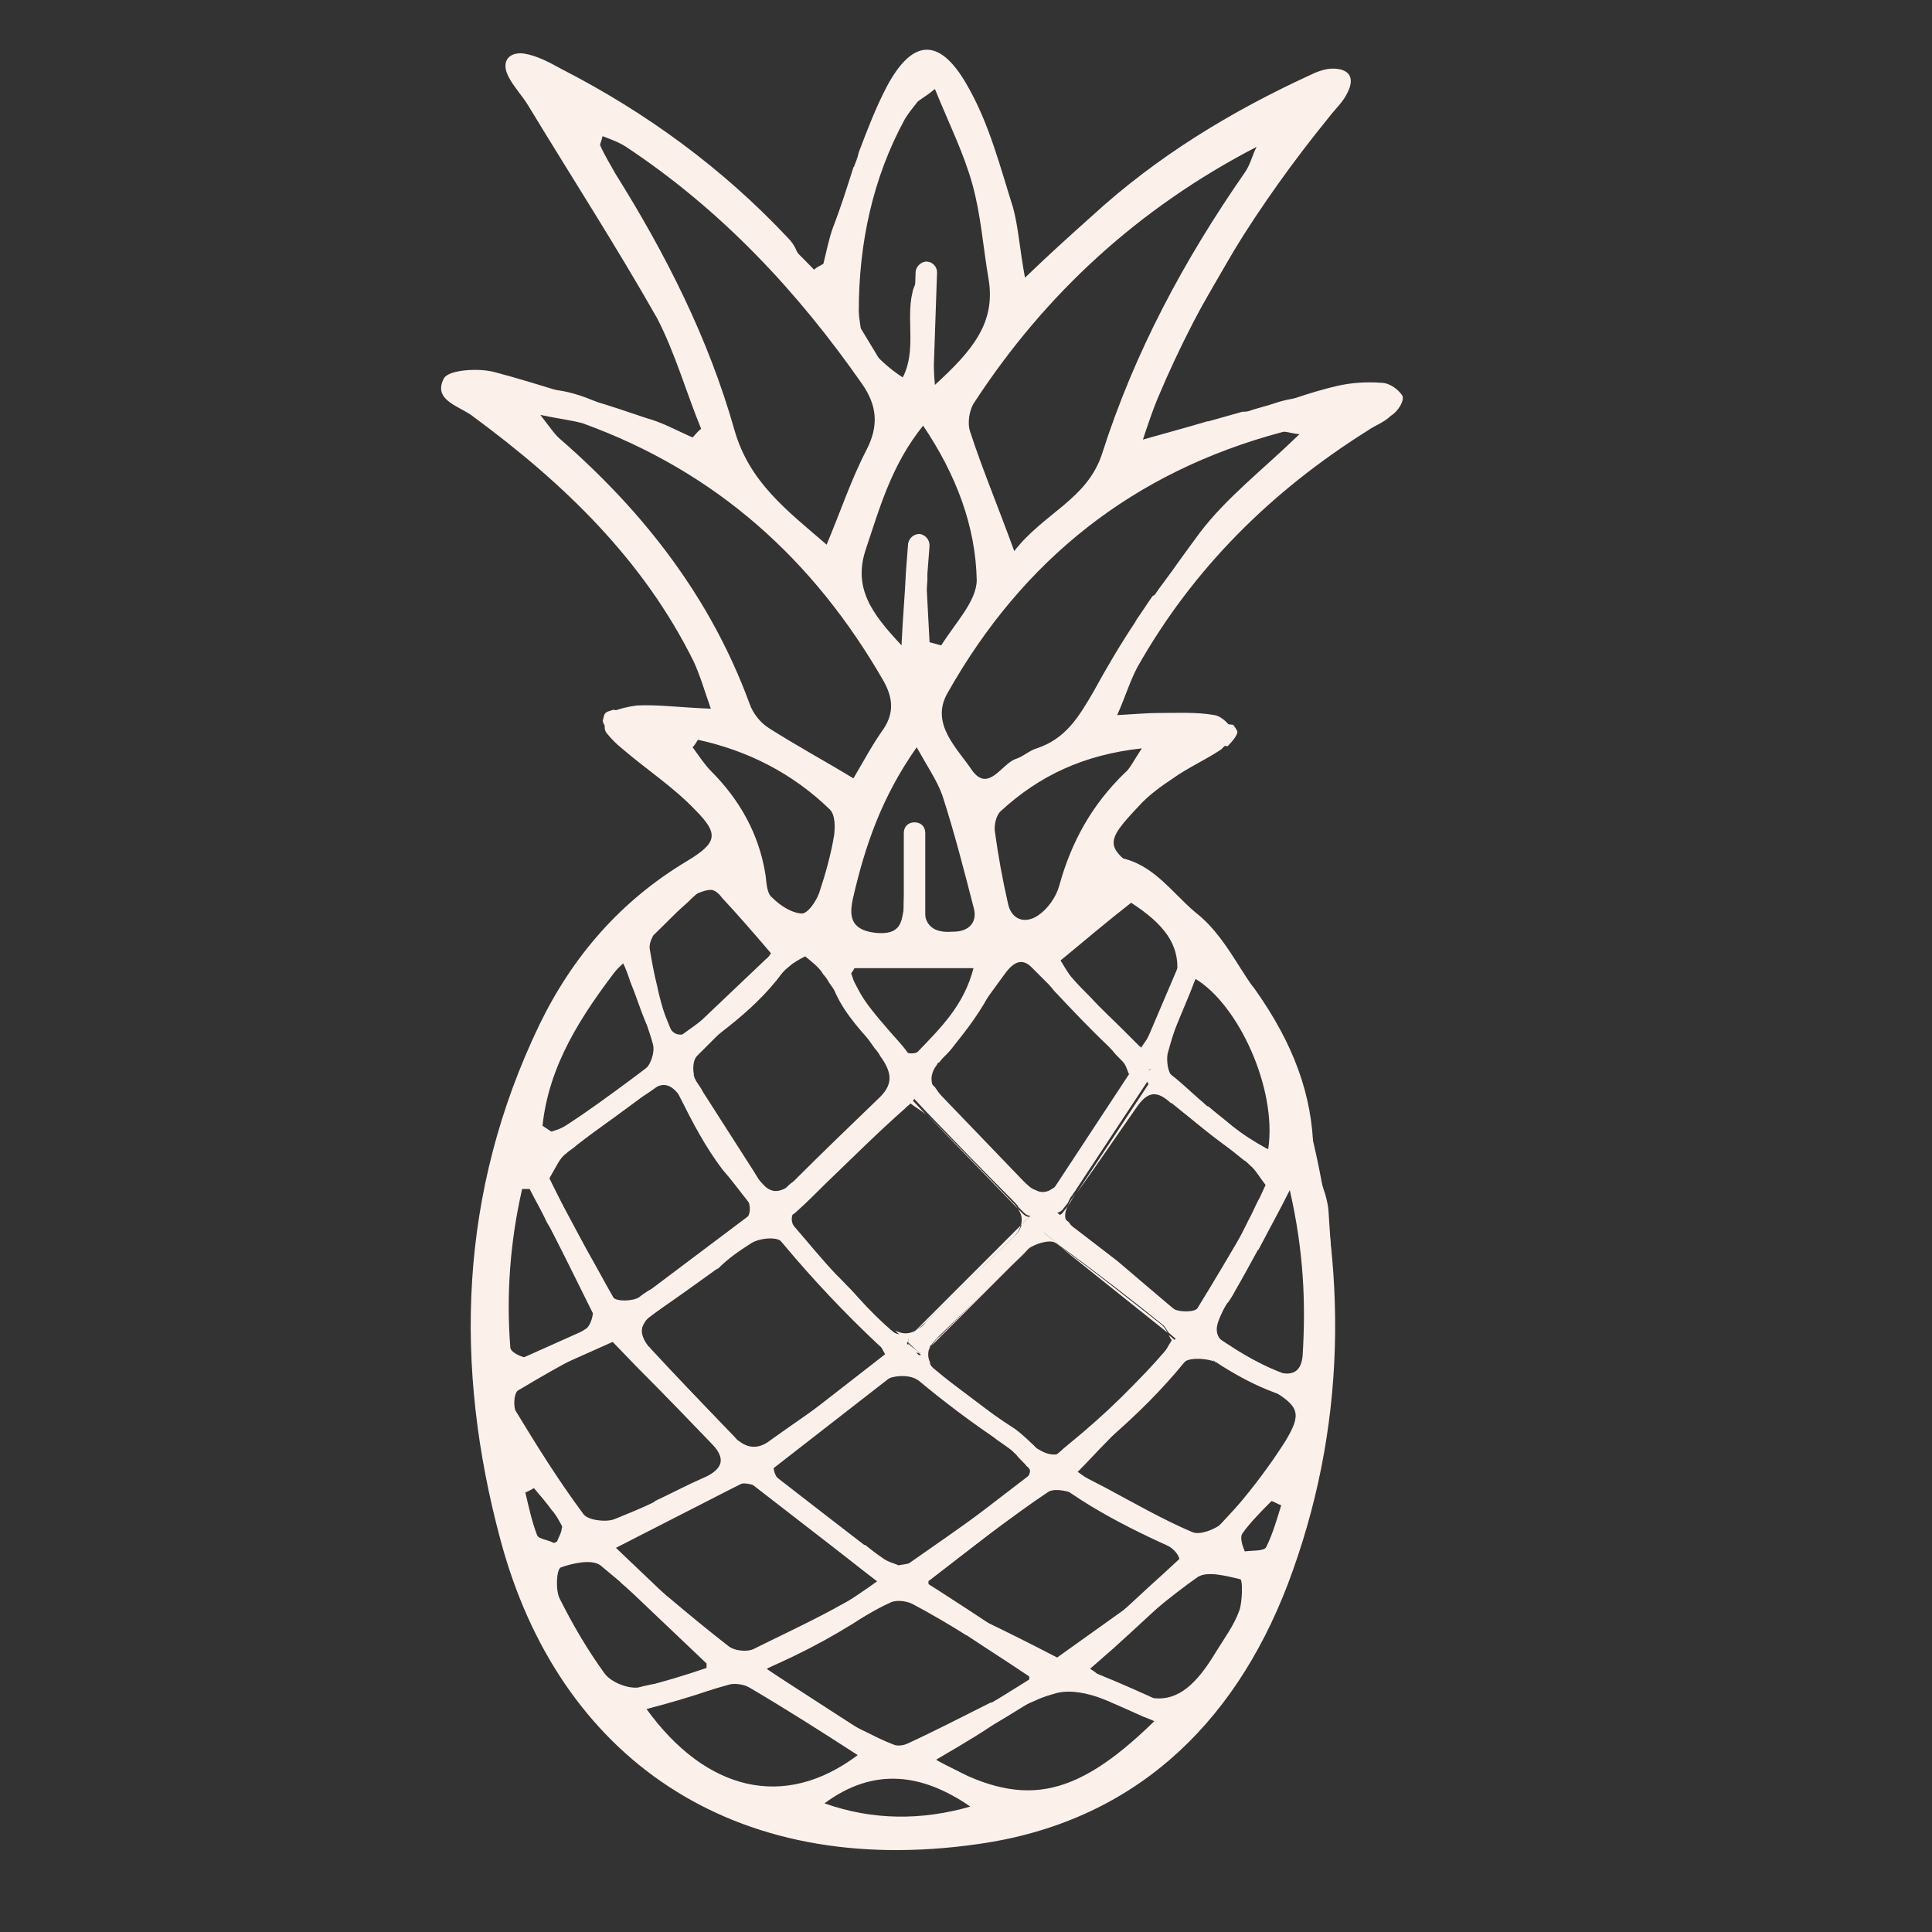 <svg xmlns="http://www.w3.org/2000/svg" xmlns:xlink="http://www.w3.org/1999/xlink" id="Calque_1" x="0px" y="0px" viewBox="0 0 180.2 180.2" style="enable-background:new 0 0 180.2 180.2;" xml:space="preserve"><rect x="0" y="0" width="180.2" height="180.2" fill="#333333" stroke="none"/><style type="text/css">	.st0{fill:#FCF0EB;}</style><g>	<path class="st0" d="M112,126c-0.1-0.1-0.1-0.1-0.2-0.2c0,0-0.1-0.1-0.1-0.1c0,0,0-0.1-0.1-0.1c0,0,0,0,0,0  c-0.4,0.5-0.7,0.9-1.1,1.4c0.6-0.4,2-0.3,2.8,0c0,0,0.1,0,0.1,0.1C113,126.7,112.5,126.4,112,126z M100.2,137  c0.1,0,0.1,0.1,0.2,0.1c0,0,0.1,0.1,0.1,0.1c0.9-0.9,1.7-1.8,2.6-2.7C102.2,135.4,101.2,136.2,100.2,137z M59.6,121  c-0.6,0.4-2.3,0.4-2.5,0c-0.8-1.4-1.6-2.9-2.4-4.3l3,6l3.6-2.7C60.7,120.2,60.1,120.6,59.6,121z M60,123.3l-1,0.8l1.4,1.4  C59.6,124.7,59.6,124,60,123.3z M83.5,124.1c0.4,0.4,0.8,0.8,1.2,1.1c0-0.3,0.1-0.5,0.3-0.7l0.4-0.4  C84.7,124.5,84.1,124.4,83.5,124.1z M96,113.5c-0.2,0-0.4-0.1-0.6-0.3l-0.5-0.5c0.4,0.5,0.5,1.1,0.3,1.6L96,113.5z M97.3,115l-3,3  c0.5-0.5,1.1-1,1.6-1.6c0.6-0.5,2-0.9,2.5-0.6c0.2,0.1,0.4,0.3,0.6,0.4L97.3,115z M99.6,112.5l-0.4,0.5c-0.1,0.2-0.4,0.4-0.6,0.4  l1.1,0.9C99.3,113.8,99.2,113.2,99.6,112.5z M59.6,121c-0.6,0.4-2.3,0.4-2.5,0c-0.8-1.4-1.6-2.9-2.4-4.3l3,6l3.6-2.7  C60.7,120.2,60.1,120.6,59.6,121z M60,123.3l-1,0.8l1.4,1.4C59.6,124.7,59.6,124,60,123.3z M112,126c-0.1-0.1-0.1-0.1-0.2-0.2  c0,0-0.1-0.1-0.1-0.1c0,0,0-0.1-0.1-0.1c0,0,0,0,0,0c-0.4,0.5-0.7,0.9-1.1,1.4c0.6-0.4,2-0.3,2.8,0c0,0,0.1,0,0.1,0.1  C113,126.7,112.5,126.4,112,126z M100.2,137c0.1,0,0.1,0.1,0.2,0.1c0,0,0.1,0.1,0.1,0.1c0.9-0.9,1.7-1.8,2.6-2.7  C102.2,135.4,101.2,136.2,100.2,137z M99.6,112.5l-0.4,0.5c-0.1,0.2-0.4,0.4-0.6,0.4l1.1,0.9C99.3,113.8,99.2,113.2,99.6,112.5z   M97.3,115l-3,3c0.5-0.5,1.1-1,1.6-1.6c0.6-0.5,2-0.9,2.5-0.6c0.2,0.1,0.4,0.3,0.6,0.4L97.3,115z M96,113.5c-0.2,0-0.4-0.1-0.6-0.3  l-0.5-0.5c0.4,0.5,0.5,1.1,0.3,1.6L96,113.5z M86.8,125.4l-0.5,0.5c-0.2,0.2-0.4,0.3-0.6,0.3c0.4,0.3,0.7,0.7,1.1,1  C86.5,126.6,86.5,126.1,86.8,125.4z M83.5,124.1c0.4,0.4,0.8,0.8,1.2,1.1c0-0.3,0.1-0.5,0.3-0.7l0.4-0.4  C84.7,124.5,84.1,124.4,83.5,124.1z M96,113.5c-0.2,0-0.4-0.1-0.6-0.3l-0.5-0.5c0.4,0.5,0.5,1.1,0.3,1.6L96,113.5z M97.3,115l-3,3  c0.5-0.5,1.1-1,1.6-1.6c0.6-0.5,2-0.9,2.5-0.6c0.2,0.1,0.4,0.3,0.6,0.4L97.3,115z M99.6,112.5l-0.4,0.5c-0.1,0.2-0.4,0.4-0.6,0.4  l1.1,0.9C99.3,113.8,99.2,113.2,99.6,112.5z M59.6,121c-0.6,0.4-2.3,0.4-2.5,0c-0.8-1.4-1.6-2.9-2.4-4.3l3,6l3.6-2.7  C60.7,120.2,60.1,120.6,59.6,121z M60,123.3l-1,0.8l1.4,1.4C59.6,124.7,59.6,124,60,123.3z M112,126c-0.1-0.1-0.1-0.1-0.2-0.2  c0,0-0.1-0.1-0.1-0.1c0,0,0-0.1-0.1-0.1c0,0,0,0,0,0c-0.4,0.5-0.7,0.9-1.1,1.4c0.6-0.4,2-0.3,2.8,0c0,0,0.1,0,0.1,0.1  C113,126.7,112.5,126.4,112,126z M100.4,137.1c0,0,0.1,0.1,0.1,0.1c0.9-0.9,1.7-1.8,2.6-2.7c-0.9,0.8-1.9,1.6-2.9,2.4  C100.3,137,100.4,137.1,100.4,137.1z M99.6,112.5l-0.4,0.5c-0.1,0.2-0.4,0.4-0.6,0.4l1.1,0.9C99.3,113.8,99.2,113.2,99.6,112.5z   M94.3,118.1c0.5-0.5,1.1-1,1.6-1.6c0.6-0.5,2-0.9,2.5-0.6c0.2,0.1,0.4,0.3,0.6,0.4l-1.6-1.3L94.3,118.1z M95.2,114.3l0.8-0.8  c-0.2,0-0.4-0.1-0.6-0.3l-0.5-0.5C95.3,113.2,95.4,113.8,95.2,114.3z M86.8,125.4l-0.5,0.5c-0.2,0.2-0.4,0.3-0.6,0.3  c0.4,0.3,0.7,0.7,1.1,1C86.5,126.6,86.5,126.1,86.8,125.4z M83.5,124.1c0.4,0.4,0.8,0.8,1.2,1.1c0-0.3,0.1-0.5,0.3-0.7l0.4-0.4  C84.7,124.5,84.1,124.4,83.5,124.1z M130.8,36.9c-0.4-0.6-1.2-1.2-2-1.2c-1.4-0.1-2.8,0-4.1,0.3c-1.3,0.3-2.6,0.7-3.8,1.1  c0,0,0,0,0,0c0,0,0,0,0,0c-1.3,0.4-2.7,0.7-4,1.1c-0.3,0.1-0.5,0.2-0.8,0.2c-0.1,0-0.1,0-0.2,0c-1.1,0.3-2.1,0.6-3.2,0.9  c0,0-0.1,0-0.1,0c-2,0.6-3.9,1.1-6,1.7c0.5-1.5,0.9-2.7,1.4-3.9c4-9.5,9.4-18.1,15.9-26.1c0.6-0.8,1.4-1.5,1.8-2.4  c0.7-1.4,0.1-2.2-1.4-2.2c-0.7,0-1.5,0.3-2.1,0.6c-7.4,3.4-14.3,7.6-20.3,13.1c-1.9,1.7-3.8,3.4-6.3,5.8c-0.5-2.7-0.6-4.6-1.1-6.5  c-1.2-3.8-2.2-7.7-4.1-11.1c-2.6-4.8-5.2-4.9-7.7-0.2c-1,1.9-1.8,4-2.6,6.1c0,0.1-0.1,0.3-0.1,0.4c-0.1,0.3-0.2,0.6-0.3,0.8  c0,0.1,0,0.1-0.1,0.2c-0.6,1.9-1.2,3.8-1.9,5.6c-0.4,1.1-0.6,2.2-0.9,3.4c-0.3,0.2-0.6,0.3-0.8,0.5h0c-0.2,0.1-0.4,0.3-0.7,0.4  c-0.4-0.7-0.6-1.4-1-2.1c-0.2-0.5-0.5-0.9-0.8-1.2c-6.1-6.5-13.2-11.7-21.2-15.8c-1.1-0.6-2.2-1.2-3.4-1.4  c-1.4-0.2-2.2,0.7-1.5,2.1c0.5,1,1.3,1.8,1.9,2.8c4,6.6,8.2,13.1,12,19.8C63,33,64,36.6,65.4,40c-0.3,0.2-0.5,0.5-0.8,0.8  c-1.4-0.6-2.8-1.4-4.3-1.8c-1.8-0.6-3.5-1.2-5.3-1.7c-0.1,0-0.1,0-0.1,0c-0.6-0.2-1.2-0.4-1.9-0.6c0,0-0.1,0-0.1,0  c-2.3-0.7-4.5-1.4-6.8-2c-1.5-0.4-4.3-0.2-4.7,0.6c-1.1,2.1,1.6,2.6,2.8,3.6c8.4,6.2,15.8,13.3,20.5,22.8c0.6,1.3,1,2.7,1.6,4.4  c-2.8-0.1-4.9-0.4-6.9-0.3c-0.8,0.1-1.6,0.3-2.4,0.6c-0.5,0.2-0.2,0.6-0.8,0.8c0.4,0.4,0,0.7,0.4,1.2c0.4,0.5,0.9,1,1.4,1.4  c2.2,1.9,4.8,3.6,6.8,5.7c2.3,2.3,2.1,3.1-0.7,4.8c-6.2,3.7-10.7,8.9-13.8,15.3c-7.5,15.6-8,31.8-3.6,48.1  c5.4,20.1,21.5,31.6,44.5,28.3c14.3-2,23.8-10.9,28.9-24.2c5.5-14.5,5.7-29.5,1.6-44.4c-2.4-8.8-7.2-16.4-14.9-21.8  c-3.8-2.6-3.8-3-0.6-6.4c0.9-1,2-1.8,3.2-2.6c1.4-1,3-1.7,4.5-2.7c0.1-0.1,0.2-0.2,0.3-0.3c0.5-0.4,1-1.1,0.9-1.3  c-0.1-0.2-0.2-0.4-0.4-0.6v0c-0.4-0.5-0.9-0.9-1.4-1c-1.7-0.3-3.5-0.2-5.2-0.2c-1.1,0-2.1,0.1-3.9,0.2c0.8-1.8,1.2-3.2,1.9-4.5  c5.2-9.2,12.5-16.4,21.4-22c0.7-0.5,1.6-0.8,2.2-1.4C130.5,38.3,131,37.3,130.8,36.9z M107.5,55.6c-0.5,0.7-1,1.5-1.5,2.2  c0,0.1-0.1,0.1-0.1,0.2c-1.4,2.1-2.7,4.3-3.9,6.5c-1.4,2.4-2.6,4.4-5.3,5.3c-0.7,0.2-1.3,0.8-2,1c-1.3,0.5-2.5,3.1-4,1.1  c-1.4-2.1-4-4.4-2.3-7.3c7-12.4,17.3-20.6,31.2-24.3c0.3-0.1,0.7,0.1,1.6,0.2c-3.4,3.3-6.8,5.9-9.3,9.2c-1.4,1.9-2.8,3.8-4.1,5.8  C107.6,55.5,107.5,55.6,107.5,55.6z M80.1,29c0-6.3,1.3-12.4,4.3-17.9c0.3-0.5,0.7-1,1.1-1.5c0.2-0.3,0.6-0.4,1.7-1.3  c1.3,3.2,2.7,6,3.5,8.9c0.8,2.9,1,5.9,1.5,8.8c0.7,4.1-1.5,6.7-5,9.9c-0.1-1-0.1-2-0.2-2.9v-0.1c-0.1-2.5-0.2-4.7-0.4-6.9  c-0.3,0-0.6,0-0.9-0.1c-0.3,0.5-0.5,0.9-0.6,1.4v0c-0.6,2.5,0.4,5.4-0.9,7.9c-1.1-0.7-2.1-1.6-2.9-2.5c-0.4-0.5-0.8-1.1-1-1.7  c0,0,0,0,0,0C80.3,30.4,80.1,29.7,80.1,29z M111.5,91.3c4,2.4,7.6,10.2,6.8,15.8c0,0.2-0.1,0.3-0.1,0.5c-1.1-0.9-2.2-1.7-3.2-2.5  c-0.8-0.6-1.5-1.2-2.2-1.8c-0.1-0.1-0.1-0.1-0.2-0.1c-1-0.9-2.1-1.7-3.1-2.6c-0.1-0.1-0.1-0.1-0.2-0.2c-0.4-0.5-0.5-1.5-0.4-2.1  c0.5-1.9,1.2-3.8,1.9-5.6C111.1,92.1,111.3,91.7,111.5,91.3C111.5,91.2,111.5,91.3,111.5,91.3z M107.6,160.6  c-7.6,7.4-12.4,8-20,3.7h0c-0.2-0.1-0.3-0.2-0.5-0.3c3.3-1.8,6.3-4.1,9.5-5.4c0,0,0,0,0,0c0.6-0.3,1.3-0.5,2-0.7  c1.3-0.3,2.8,0,4.4,0.6c0.1,0,0.2,0.1,0.3,0.1c1.4,0.5,3,1.2,4.6,1.6C107.8,160.4,107.7,160.5,107.6,160.6z M50.1,143.2  c-0.5-1.3-0.8-2.7-1.1-4c0.3-0.1,0.6-0.3,0.8-0.4c0.6,0.7,1.2,1.4,1.7,2.1c0,0,0,0,0.1,0.1c0.3,0.4,0.6,0.8,0.8,1.2  c0,0.1,0.1,0.2,0,0.3c0,0.4-0.3,0.9-0.5,1.4c0,0,0,0.1,0,0.1c0,0-0.1,0-0.1,0C51.2,143.6,50.3,143.6,50.1,143.2z M47.6,125.7  c-0.4-5,0-10,1.1-14.8h0.7c0.5,1,1.1,2,1.6,3.1l0.3,0.5c1.3,2.5,2.6,5,3.9,7.5c0,0.1,0.1,0.2,0.1,0.4c0,0.5-0.3,1.3-0.6,1.5  c-0.1,0.1-0.2,0.1-0.3,0.2l0,0c-1.6,1-3.2,1.9-4.9,2.6c-0.1,0.1-0.4,0-0.6-0.1h0C48.2,126.4,47.6,126,47.6,125.7z M66.8,96.7  c2.1-2.1,4.3-4.2,6.5-6.3l0.6-0.5c0.3-0.2,0.6-0.4,1.2-0.7c0.6,0.5,1.3,1,1.7,1.7c0.2,0.2,0.4,0.5,0.5,0.7l0,0  c1.4,2,2.8,4.1,4.3,6.2c0.2,0.2,0.4,0.5,0.5,0.7c1,1.4,1.3,2.5,0,3.8c0,0-0.1,0.1-0.1,0.1c-2.7,2.6-5.4,5.2-8,7.8  c-0.3,0.2-0.5,0.4-0.7,0.6h0c-0.7,0.4-1.3,0.4-1.9-0.1c-0.2-0.2-0.5-0.5-0.7-0.8c-0.1-0.2-0.2-0.3-0.3-0.5c-1.6-2.5-3.2-5-4.8-7.5  c-0.2-0.4-0.5-0.8-0.7-1.1c-0.1-0.2-0.2-0.4-0.2-0.7c-0.1-0.6,0-1.3,0.3-1.6C65.6,97.9,66.2,97.3,66.8,96.7  C66.8,96.7,66.8,96.7,66.8,96.7z M102.8,42.3c-1.4,4.3-5.4,5.5-8.2,9.1c-1.6-4.4-3-7.7-4.1-11.1c-0.3-0.8-0.1-2.1,0.4-2.8  c6.6-10.1,15.3-18.1,26.3-23.8c-0.4,0.8-0.6,1.7-1.1,2.4C110.4,24.3,105.8,32.9,102.8,42.3z M104.7,99c0.3,0.3,0.4,0.7,0.6,1.2  l0.3-0.4c0.2,0.2,0.4,0.3,0.7,0.3c0.3,0,0.5-0.1,0.7-0.3c0,0,0.1-0.1,0.1-0.1c0.1,0,0.2,0,0.3,0c0.2,0,0.4-0.1,0.6-0.2  c0,0,0,0.1,0,0.1c-0.2,0-0.5,0.2-0.7,0.4c-0.2,0.3-0.3,0.7-0.1,1l-6.8,10.3c1.9-2.6,3.7-5.3,5.6-8c0.9-1.3,1.7-1.7,3-0.6  c0.1,0.1,0.2,0.2,0.3,0.2c2.2,1.8,4.5,3.5,6.7,5.3c0.2,0.1,0.4,0.3,0.6,0.5c0.5,0.4,0.8,1,1.5,1.9c0.1,0.1,0.1,0.2,0.2,0.3  c-0.6,1.1-1.2,2.2-1.9,3.2c-1.5,2.6-3.1,5.3-4.7,7.9c-0.2,0.4-1.7,0.4-2.2,0.1c-1.8-1.3-3.6-2.7-5.3-4l6.7,5.4  c-0.4,0.5-0.8,1.1-1.2,1.6l-0.7-0.6c0.1,0.2,0.2,0.4,0.3,0.5c-0.4,0.6-0.6,1.1-1,1.6c-2.4,2.4-4.8,4.9-7.3,7.3  c-0.3,0.3-0.6,0.6-0.9,0.9c-0.3,0.3-0.6,0.5-1,0.7c-0.7,0.3-1.4,0.2-2.2-0.3c-0.2-0.1-0.4-0.2-0.5-0.4c-2.9-2.2-5.7-4.4-8.6-6.5  c-0.4-0.3-0.8-0.6-1-1c-0.4-0.6-0.4-1.1,0-1.7l-0.5,0.5c-0.2,0.2-0.4,0.3-0.6,0.3c-0.4-0.3-0.7-0.6-1.1-1c0-0.3,0.1-0.5,0.3-0.7  l0.4-0.4c-0.6,0.3-1.2,0.3-1.9,0c0,0,0,0,0,0c-0.3-0.2-0.6-0.4-0.9-0.7c-0.8-0.8-1.6-1.6-2.4-2.5c-0.5-0.5-1-1-1.5-1.6  c-0.2-0.2-0.4-0.4-0.6-0.6c-1.1-1.1-2.1-2.3-3.2-3.4c-0.4-0.4-0.7-0.8-0.8-1.2c-0.2-0.4-0.2-0.8,0-1.2c0.1-0.3,0.3-0.6,0.6-0.8  c3-2.8,5.9-5.7,8.9-8.5c0.2-0.2,0.5-0.4,0.9-0.6h0c0.2-0.1,0.3-0.2,0.5-0.3c0.5,0.4,1.1,0.7,1.5,1.1l-1.4-1.5  c0.5-0.6,0.7-1.1,0.7-1.7c0.1,0,0.2-0.1,0.3-0.2c0,0,0,0,0.1,0l1.1,1.1c-0.4-0.7-0.5-1.5,0.2-2.4c0,0,0,0,0,0  c0-0.1,0.1-0.2,0.2-0.2c1.8-2.3,3.5-4.7,5.2-7c0.3-0.4,0.5-0.7,0.8-1.1c0.7-1,1.6-1.9,2.7-0.7c0.6,0.6,1.2,1.2,1.8,1.8c0,0,0,0,0,0  c1.9,1.9,3.7,3.8,5.5,5.7l0.1,0.1C103.9,98.2,104.3,98.6,104.7,99z M119.9,134.4c-1.4,2.2-2.9,4.2-4.6,6.2c0,0,0,0,0,0  c-0.3,0.4-0.7,0.8-1,1.2c-0.1,0.1-0.2,0.2-0.3,0.3c0,0,0,0,0,0c-0.8,0.6-2.1,1.1-2.8,0.8c-2.8-1.2-5.4-2.7-8.2-4.2  c-0.1,0-0.1-0.1-0.2-0.1c-0.8-0.4-1.5-0.8-2.4-1.2c0.1-0.1,0.1-0.1,0.2-0.2c0.9-0.9,1.7-1.8,2.6-2.7c2.6-2.7,4.9-5.1,7.3-7.5  c0,0,0,0,0.1-0.1c0.6-0.4,2-0.3,2.8,0c0,0,0.1,0,0.1,0.1c1.7,0.7,3.2,1.7,4.8,2.5c0.1,0.1,0.3,0.1,0.4,0.2l0,0  C121.2,131.2,121.4,131.9,119.9,134.4z M115.9,143c0.1-0.1,0.2-0.3,0.3-0.4c0,0,0,0,0,0c0.7-0.9,1.5-1.7,2.3-2.6c0,0,0.1,0,0.1,0  c0.3,0.1,0.6,0.3,0.9,0.4c-0.4,1.3-0.8,2.7-1.4,3.9c-0.2,0.4-1.3,0.3-2,0.4C115.9,144.2,115.6,143.4,115.9,143z M95.9,157.1  c-1.1,0.6-2.3,1.1-3.4,1.7c0,0,0,0-0.1,0c-2.6,1.3-5.1,2.6-7.7,3.8c-0.4,0.2-1,0.3-1.4,0.1c-0.8-0.3-1.6-0.7-2.4-1.1c0,0,0,0,0,0  c-3.2-1.5-6.3-3.3-9.4-5.9c0,0,0.1-0.1,0.1-0.1c0.6-0.3,1.1-0.6,1.7-0.9c0,0,0,0,0.1,0c2.6-1.5,5.1-2.8,7.5-4.1c0,0,0,0,0,0  c0.7-0.4,1.4-0.8,2.1-1.1c0.5-0.3,1.5-0.2,2.1,0.1c1.7,0.9,3.4,1.9,5,2.9c0,0,0,0,0.1,0c2,1.1,3.9,2.3,5.8,3.4c0,0.1,0,0.3,0,0.4  c0,0.1,0,0.2,0,0.4C95.9,156.8,95.9,157,95.9,157.1z M59.5,157.4c-1,0.1-2.5-0.5-3.1-1.3c-1.6-2.2-3-4.6-4.2-7  c-0.4-0.8-0.3-2.7,0.1-2.9c1.1-0.4,2.9-0.8,3.7-0.2c0.6,0.5,1.2,1,1.8,1.5l0.2,0.2c2.7,2.3,5.4,4.7,8,7.1c0,0.1,0,0.3-0.1,0.4  c0,0.1,0,0.3,0,0.4v0c0,0,0,0.1,0,0.1c-1.7,0.5-3.4,1.1-5,1.4c0,0,0,0-0.1,0C60.3,157.2,59.9,157.3,59.5,157.4z M48.3,129.7  c2-1.2,4.1-2.4,6.2-3.5l0.1-0.1c0.7-0.4,1.4-0.8,2.2-1.2c0.1,0.1,0.1,0.1,0.2,0.1c0.3,0.2,0.5,0.4,0.8,0.6l0,0  c0.4,0.3,0.7,0.6,1,0.9c1.4,1.5,2.8,3,4.2,4.5c0.1,0.1,0.1,0.1,0.2,0.2c1,1.1,2,2.1,3,3.2c1,1.1,1.4,1.9,0.6,2.7  c-0.2,0.2-0.6,0.5-1.1,0.7c-1.6,0.7-3.1,1.5-4.6,2.2l-0.1,0.1c-1.2,0.6-2.5,1.1-3.7,1.6c-0.8,0.3-2.5,0.1-2.9-0.5  c-2.3-3.1-4.3-6.3-6.3-9.6C47.9,131.3,47.9,130,48.3,129.7z M70,116c0.7-0.5,2.4-0.7,2.9-0.2c0.1,0.1,0.2,0.2,0.3,0.3  c2.9,2.8,5.7,5.8,8.5,8.8c0.1,0.2,0.2,0.3,0.4,0.6c0.1,0.2,0.3,0.5,0.5,0.9c0,0.1,0.1,0.2,0.2,0.4c-0.5,0.3-1.2,0.7-1.8,1.1  c-0.8,0.6-1.6,1.1-2.4,1.7l-0.3,0.2c-2.1,1.5-4.3,3-6.4,4.5c-1,0.8-1.9,0.8-2.7,0.3c-0.3-0.2-0.6-0.4-0.9-0.7  c-2.5-2.7-5.1-5.4-7.6-8.1c-0.1-0.1-0.1-0.2-0.2-0.2l0,0c-0.7-0.9-0.8-1.6-0.4-2.2c0.2-0.4,0.6-0.7,1.2-1.1  c1.9-1.3,3.7-2.6,5.5-3.9l0.2-0.1C67.9,117.4,68.9,116.7,70,116z M94.8,135.6C94.8,135.6,94.8,135.7,94.8,135.6  c0.5,0.4,1,0.8,1.2,1.3c0.1,0.2,0.1,0.5-0.1,0.8c-0.1,0.2-0.3,0.3-0.5,0.5c-1.2,0.9-2.5,1.9-3.8,2.8c-2.2,1.6-4.5,3.2-6.8,4.8  c-0.2,0.1-0.5,0.1-1,0.2c-0.4-0.2-1-0.3-1.5-0.7c-0.6-0.4-1.1-0.8-1.6-1.2l-0.1,0c-2.5-1.9-5-3.8-7.5-5.7c-0.3-0.2-0.5-0.4-0.7-0.7  l0,0c-0.2-0.4-0.3-0.7-0.2-1.1c0.1-0.4,0.4-0.8,1-1.2c2.8-2,5.5-4.1,8.3-6l0,0c0.4-0.2,0.7-0.5,1.1-0.7c0.7-0.4,2-0.5,2.8-0.1  c0.1,0.1,0.3,0.1,0.4,0.2c2.5,1.7,4.8,3.6,7.2,5.5C93.7,134.8,94.3,135.2,94.8,135.6z M70.3,153.8c-0.6,0.3-1.8,0.2-2.4-0.3  c-1.8-1.4-3.5-2.8-5.4-4.4l0,0c-1.7-1.4-3.5-2.9-5.4-4.5c-0.1-0.1-0.1-0.1-0.2-0.2c0.1-0.1,0.3-0.1,0.4-0.2c3.3-1.6,6.2-3,8.9-4.4  l0.4-0.2c0.8-0.4,1.7-0.8,2.5-1.2c0.3-0.1,0.9,0,1.4,0.2h0c0.1,0.1,0.2,0.1,0.3,0.2c1.8,1.4,3.5,2.7,5.4,4.2l0.7,0.6  c1.5,1.2,3.1,2.5,4.8,3.8c0.2,0.1,0.3,0.3,0.5,0.4c-1.6,0.8-3.1,1.5-4.5,2.3C75.1,151.5,72.7,152.6,70.3,153.8z M98.6,154.6  c-2.3-1.2-4.7-2.4-7-3.5c0,0,0,0,0,0c-1.7-0.9-3.4-1.7-5.1-2.6c0-0.2,0.1-0.4,0.1-0.7c0-0.1,0-0.2,0-0.2c0-0.1,0-0.2,0-0.3  c2.2-1.6,4.4-3.3,6.6-4.9c1.5-1.1,3-2.2,4.5-3.2c0.5-0.4,1.7-0.2,2.4,0.1c0,0,0,0,0,0c0.1,0,0.2,0.1,0.2,0.1c2.8,1.4,5.4,3,8.2,4.5  c0.2,0.1,0.3,0.2,0.5,0.3c0,0,0,0,0,0c0.6,0.4,0.9,0.8,1,1.2c0.1,0.5-0.2,1-1,1.6c-1.4,1-2.8,2.1-4.1,3.1c0,0,0,0,0,0  C102.8,151.6,100.7,153.1,98.6,154.6z M79.6,92L79.6,92c-0.2-0.3-0.4-0.6-0.6-0.8c0.1-0.1,0.1-0.1,0.2-0.2c0.2-0.2,0.4-0.5,0.5-0.7  h11.1c-0.9,3.5-3.1,5.6-5.2,7.8c-0.2,0.2-0.9,0.2-1.3,0h0c-0.1,0-0.2-0.1-0.3-0.2c-0.5-0.6-1-1.2-1.5-1.9c0,0,0,0,0,0  C81.5,94.6,80.6,93.3,79.6,92z M88.9,86.9c-1.3,0.1-2.3-0.2-2.6-1.4c0-0.2-0.1-0.5-0.1-0.8c0-2.1,0-4.1,0-6.2  c-0.5-0.1-1-0.1-1.5-0.1c-0.1,1.9-0.3,3.8-0.4,5.7c0,0.4,0,0.8-0.1,1.2c-0.2,1.2-0.7,1.9-2.6,1.7c-2.4-0.3-2.4-1.7-2-3.4  c1.1-4.7,2.6-9.2,5.9-13.9c1,1.8,1.9,3.1,2.4,4.5c1.1,3.4,2,6.9,2.9,10.4C91.2,85.9,90.5,86.9,88.9,86.9z M86.3,51.7  c-0.4,0-0.7,0-1.1,0c-0.2,2.7-0.5,5.3-0.8,8.8c-0.1-0.1-0.2-0.3-0.4-0.4c-2.7-2.9-4.5-5.3-3.2-9c1.3-3.9,2.4-7.8,5.3-11.4  c3.1,4.6,4.9,9.4,5,14.4c0,2-2.1,4.1-3.3,6.1c-0.4-0.1-0.7-0.2-1.1-0.3c-0.1-1.9-0.2-3.8-0.3-5.7v0C86.4,53.3,86.4,52.5,86.3,51.7z   M82.4,63.5c0.9,1.6,1,3,0,4.5c-1,1.4-1.8,2.9-2.8,4.6c-2.8-1.7-5.4-3.1-7.9-4.7c-0.8-0.5-1.5-1.4-1.8-2.3  c-3.6-9.8-9.8-17.8-17.6-24.6c-0.5-0.4-0.9-1-1.9-2.3c1.9,0.4,3,0.5,4,0.8C66.8,44,75.9,52.2,82.4,63.5z M77.4,75.5  c0.5,0.5,0.5,1.6,0.4,2.4c-0.3,1.8-0.8,3.6-1.4,5.4c-0.3,0.8-1.1,2-1.7,1.9c-1-0.1-2-0.8-2.7-1.5c-0.5-0.4-0.5-1.4-0.6-2.1  c-0.6-3.8-2.4-7-5.1-9.7c-0.6-0.6-1.1-1.4-1.7-2.2c0.2-0.2,0.3-0.4,0.5-0.7C69.7,70,73.9,72.1,77.4,75.5z M60.5,101.8  c0.3-0.2,0.6-0.4,0.9-0.5c0.8-0.3,1.4,0.1,2,0.9c0.1,0.2,0.2,0.3,0.4,0.5c1.8,2.8,3.6,5.6,5.5,8.4c0.2,0.3,0.4,0.6,0.5,0.9  c0.2,0.6,0.2,1.1-0.1,1.6l0,0c-0.2,0.4-0.5,0.7-0.9,1c-2.5,1.8-4.9,3.6-7.5,5.3l0,0c-0.5,0.4-1.1,0.7-1.6,1.1  c-0.6,0.4-2.3,0.4-2.5,0c-0.8-1.4-1.6-2.9-2.4-4.3l0,0c-1.2-2.2-2.4-4.5-3.6-6.7c0-0.1,0.1-0.1,0.1-0.2c0.6-1,0.9-1.8,1.5-2.2  c0.3-0.3,0.7-0.5,1-0.8c0,0,0,0,0,0C56,105.1,58.3,103.5,60.5,101.8z M62.9,158.6c0.7-0.2,1.4-0.4,2-0.6c1.1-0.3,2.1-0.6,3.2-0.9  c0.5-0.1,1.3,0,1.8,0.3c3.4,2,6.7,4.1,10.1,6.3c-6.9,5.2-14.2,3.3-19.7-4.3C61.2,159.1,62,158.9,62.9,158.6z M90.5,168.5  c-4.5,1.3-9.1,1.3-13.6-0.3C81.5,164.8,86,165.4,90.5,168.5z M107.7,158.4c-1.5-0.1-3.2-0.9-5.4-2.3c0,0,0,0,0,0  c-0.2-0.2-0.4-0.3-0.7-0.5c0,0-0.1,0-0.1-0.1c0.9-0.7,1.7-1.4,2.5-2.2c0,0,0,0,0,0c2.6-2.2,5-4.3,7.7-6.2c0.9-0.6,2.7-0.1,4,0.2  c0.2,0.1,0.2,2-0.1,2.9c-0.5,1.4-1.4,2.6-2.2,3.9C111.6,157.1,109.9,158.6,107.7,158.4z M121.5,126.4c-0.1,1.3-0.7,1.8-1.7,1.7  c0,0,0,0,0,0c-0.3,0-0.6-0.1-0.9-0.3c-0.6-0.2-1.1-0.5-1.7-0.8c-1.8-0.9-2.9-1.5-3.4-2.1c-0.6-0.8-0.3-1.6,0.6-3.3  c0,0,0-0.1,0.1-0.1c0.2-0.4,0.4-0.8,0.7-1.2c0.7-1.2,1.4-2.4,2.1-3.7c0,0,0-0.1,0.1-0.1c0.9-1.7,1.9-3.5,2.9-5.5  C121.6,116.7,121.8,121.5,121.5,126.4z M107.1,96.7c-0.2,0.4-0.5,0.7-0.7,1.1c-0.5-0.5-1-1-1.5-1.5c-1-1-2.1-2.1-3.1-3.1l-3.3-3.3  c0.1-0.1,0.2-0.2,0.4-0.3c2.3-1.9,4.3-3.6,6.6-5.4c3.1,2,4.5,3.9,4.3,6.5C109.5,92.3,108.7,94.2,107.1,96.7z M98.8,82.6  c-0.3,1.1-1.1,2.2-2,2.8c-1.2,0.8-2.5,0.4-2.8-1.2c-0.5-2.2-0.9-4.4-1.2-6.6c-0.1-0.6,0.1-1.6,0.6-2c3.5-3.2,7.6-5.2,13.1-5.8  c-0.8,1.2-1.1,1.9-1.6,2.3C101.8,75.1,99.9,78.6,98.8,82.6z M80.4,35.8c1.4,2,1.6,3.9,0.4,6.2c-1.4,2.7-2.4,5.7-3.7,8.8  c-3.7-3.2-7.2-5.8-8.6-10.7c-2.4-8.5-6.4-16.4-11.1-23.9c-0.5-0.9-1-1.7-1.4-2.6c-0.1-0.1,0.1-0.4,0.2-0.9c0.8,0.3,1.6,0.6,2.2,1  C67.3,19.6,74.4,27.2,80.4,35.8z M66.3,83c0.4,0,0.8,0.4,1.1,0.8c1.4,1.5,2.7,3,4.5,5.1c0,0,0.1,0.1,0.1,0.1  c-0.2,0.1-0.3,0.3-0.5,0.4c0,0,0,0,0,0c-2,1.9-4,3.8-6,5.7c0,0,0,0,0,0c-0.2,0.2-0.5,0.4-0.7,0.7c-0.4,0.4-0.8,0.6-1.1,0.7h0  c-0.3,0-0.5,0-0.7-0.1c-0.4-0.2-0.7-0.7-0.9-1.4c-0.3-1-0.6-2-0.8-3c-0.3-1.2-0.5-2.3-0.7-3.5c-0.1-0.7,0.5-1.7,1.3-2.6  c0,0,0,0,0,0c0.6-0.7,1.2-1.3,1.9-1.8c0,0,0,0,0,0C64.7,83.4,65.7,83,66.3,83z M58.1,89.4c0,0,0.1-0.1,0.1-0.1c0,0,0,0,0,0.1  c0.7,2.2,1.4,4,2,5.7c0.2,0.8,0.5,1.5,0.7,2.3c0.2,0.7-0.2,1.9-0.7,2.3c-1.2,1-2.4,1.9-3.7,2.8c-0.1,0.1-0.3,0.2-0.4,0.3  c-1.4,1-2.8,2-4.2,3.1c-0.1-0.1-0.3-0.2-0.4-0.3c-0.3-0.2-0.6-0.4-0.9-0.6c0.6-5.6,3.5-10.2,7.4-15.2C58,89.6,58.1,89.5,58.1,89.4z   M99.6,112.5l-0.4,0.5c-0.1,0.2-0.4,0.4-0.6,0.4l1.1,0.9C99.3,113.8,99.2,113.2,99.6,112.5z M94.3,118.1c0.5-0.5,1.1-1,1.6-1.6  c0.6-0.5,2-0.9,2.5-0.6c0.2,0.1,0.4,0.3,0.6,0.4l-1.6-1.3L94.3,118.1z M95.2,114.3l0.8-0.8c-0.2,0-0.4-0.1-0.6-0.3l-0.5-0.5  C95.3,113.2,95.4,113.8,95.2,114.3z M83.5,124.1c0.4,0.4,0.8,0.8,1.2,1.1c0-0.3,0.1-0.5,0.3-0.7l0.4-0.4  C84.7,124.5,84.1,124.4,83.5,124.1z M86.8,125.4l-0.5,0.5c-0.2,0.2-0.4,0.3-0.6,0.3c0.4,0.3,0.7,0.7,1.1,1  C86.5,126.6,86.5,126.1,86.8,125.4z M96,113.5c-0.2,0-0.4-0.1-0.6-0.3l-0.5-0.5c0.4,0.5,0.5,1.1,0.3,1.6L96,113.5z M97.3,115l-3,3  c0.5-0.5,1.1-1,1.6-1.6c0.6-0.5,2-0.9,2.5-0.6c0.2,0.1,0.4,0.3,0.6,0.4L97.3,115z M99.6,112.5l-0.4,0.5c-0.1,0.2-0.4,0.4-0.6,0.4  l1.1,0.9C99.3,113.8,99.2,113.2,99.6,112.5z M100.2,137c0.1,0,0.1,0.1,0.2,0.1c0,0,0.1,0.1,0.1,0.1c0.9-0.9,1.7-1.8,2.6-2.7  C102.2,135.4,101.2,136.2,100.2,137z M112,126c-0.1-0.1-0.1-0.1-0.2-0.2c0,0-0.1-0.1-0.1-0.1c0,0,0-0.1-0.1-0.1c0,0,0,0,0,0  c-0.4,0.5-0.7,0.9-1.1,1.4c0.6-0.4,2-0.3,2.8,0c0,0,0.1,0,0.1,0.1C113,126.7,112.5,126.4,112,126z M60,123.3l-1,0.8l1.4,1.4  C59.6,124.7,59.6,124,60,123.3z M59.6,121c-0.6,0.4-2.3,0.4-2.5,0c-0.8-1.4-1.6-2.9-2.4-4.3l3,6l3.6-2.7  C60.7,120.2,60.1,120.6,59.6,121z M99.6,112.5l-0.4,0.5c-0.1,0.2-0.4,0.4-0.6,0.4l1.1,0.9C99.3,113.8,99.2,113.2,99.6,112.5z   M97.3,115l-3,3c0.5-0.5,1.1-1,1.6-1.6c0.6-0.5,2-0.9,2.5-0.6c0.2,0.1,0.4,0.3,0.6,0.4L97.3,115z M96,113.5c-0.2,0-0.4-0.1-0.6-0.3  l-0.5-0.5c0.4,0.5,0.5,1.1,0.3,1.6L96,113.5z M83.5,124.1c0.4,0.4,0.8,0.8,1.2,1.1c0-0.3,0.1-0.5,0.3-0.7l0.4-0.4  C84.7,124.5,84.1,124.4,83.5,124.1z M97.3,115l-3,3c0.5-0.5,1.1-1,1.6-1.6c0.6-0.5,2-0.9,2.5-0.6c0.2,0.1,0.4,0.3,0.6,0.4L97.3,115  z M99.6,112.5l-0.4,0.5c-0.1,0.2-0.4,0.4-0.6,0.4l1.1,0.9C99.3,113.8,99.2,113.2,99.6,112.5z M100.2,137c0.1,0,0.1,0.1,0.2,0.1  c0,0,0.1,0.1,0.1,0.1c0.9-0.9,1.7-1.8,2.6-2.7C102.2,135.4,101.2,136.2,100.2,137z M112,126c-0.1-0.1-0.1-0.1-0.2-0.2  c0,0-0.1-0.1-0.1-0.1c0,0,0-0.1-0.1-0.1c0,0,0,0,0,0c-0.4,0.5-0.7,0.9-1.1,1.4c0.6-0.4,2-0.3,2.8,0c0,0,0.1,0,0.1,0.1  C113,126.7,112.5,126.4,112,126z M60,123.3l-1,0.8l1.4,1.4C59.6,124.7,59.6,124,60,123.3z M59.6,121c-0.6,0.4-2.3,0.4-2.5,0  c-0.8-1.4-1.6-2.9-2.4-4.3l3,6l3.6-2.7C60.7,120.2,60.1,120.6,59.6,121z M99.6,112.5l-0.4,0.5c-0.1,0.2-0.4,0.4-0.6,0.4l1.1,0.9  C99.3,113.8,99.2,113.2,99.6,112.5z M97.3,115l-3,3c0.5-0.5,1.1-1,1.6-1.6c0.6-0.5,2-0.9,2.5-0.6c0.2,0.1,0.4,0.3,0.6,0.4L97.3,115  z"></path>	<g>		<path class="st0" d="M121.8,137.3c0.7,5-1.4,9.3-3.4,13.4l-0.4,0.8c-4.3,8.7-10.5,14.6-18.5,17.6c-5.5,2.1-10.4,3.1-15,3.1   c-2.8,0-5.4-0.4-8-1.1l-1.1-0.3c-5.2-1.4-10.6-2.9-15-6.9c-6.2-5.6-9.9-11.1-11.7-17.4l-0.2-0.7c-1.4-4.7-2.8-9.5-3.1-14.4   c-0.4-6.6-0.6-13.6,0.9-20c0.2-0.9,0.4-1.8,0.6-2.7c1.3-6.4,2.8-12.9,7.7-18c3-3.1,6.3-6.2,10.1-9.8c0.9-0.8,1.8-1.2,2.7-1.2   c0.3,0,0.7,0,1,0.1c0.3,0.1,0.6,0.2,1,0.6c0.4,0.4,0.8,0.9,1,1.8c0.8,3.3,2.9,4.3,6.2,4.5c0.5,0,1,0,1.5,0c0.2,0,0.4,0.1,0.5,0.2   c0.1,0,0.2,0.1,0.2,0.2c0.1,0.1,0.1,0.2,0.2,0.3c0.1,0.1,0.1,0.3,0.1,0.5c0,0.5,0,1,0,1.5c0.1,0.6,0.2,1.2,0.4,1.7   c0.1,0.4,0.3,0.7,0.5,1.1v0c0.7,1.4,1.8,2.6,2.9,3.9c0,0,0,0,0,0c0.6,0.7,1.2,1.3,1.7,2h0c0,0,0,0,0,0c0.2,0.3,0.4,0.6,0.6,0.8   c0.4,0.6,0.7,1.1,0.7,1.6c0,0.1,0,0.2,0,0.4c0,0.5-0.2,1.1-0.7,1.7c-0.2,0.2-0.3,0.4-0.6,0.6h0c-0.1,0.1-0.2,0.2-0.2,0.2   c-2.5,2.2-5,4.7-7.4,7c-0.9,0.9-1.8,1.8-2.7,2.6c-0.1,0.1-0.2,0.2-0.4,0.3c-0.1,0.1-0.1,0.1-0.2,0.2c-0.4,0.2-0.9,0.2-1.2-0.2   c-0.4-0.4-0.4-1,0-1.3c0,0,0,0,0.1-0.1c0.3-0.3,0.6-0.6,1-0.9h0c0.7-0.7,1.4-1.3,2.1-2c2.2-2.1,4.4-4.3,6.7-6.4   c0,0,0.1-0.1,0.1-0.1c0.2-0.2,0.5-0.4,0.7-0.6c1.1-1,1.1-1-0.1-2.5c-0.4-0.5-0.8-0.9-1.2-1.4c-0.2-0.2-0.3-0.4-0.5-0.6   c-1.4-1.6-3-3.3-3.8-5.6l0,0c-0.3-0.9-0.5-1.9-0.6-3.1c-0.7,0-1.5-0.1-2.2-0.2c-0.7-0.1-1.4-0.3-2-0.5c-2.1-0.8-3.7-2.3-4.4-5.4   c-0.1-0.5-0.3-0.8-0.6-0.9c-0.4-0.1-1.1,0.1-1.7,0.7c-0.7,0.6-1.4,1.2-2,1.8c0,0,0,0,0,0c-0.7,0.6-1.3,1.2-1.9,1.8c0,0,0,0,0,0   c-0.7,0.7-1.4,1.4-2.1,2c-0.5,0.5-1,1-1.5,1.4l-0.1,0.1v0c-0.1,0.1-0.2,0.1-0.2,0.2c-0.8,0.7-1.5,1.5-2.2,2.2   c-3.8,4-5.4,9.1-6.6,14.3v0c-0.1,0.7-0.3,1.4-0.4,2.1c-0.1,0.2-0.1,0.5-0.1,0.7c-0.2,0.9-0.4,1.8-0.6,2.7c-1.1,5-1.2,10.4-1,15.7   c0,0.7,0.1,1.4,0.1,2.1c0,0.5,0.1,1.1,0.1,1.6c0.1,1.4,0.3,2.9,0.5,4.3c0.1,0.7,0.3,1.4,0.4,2.1c0.5,2.4,1.2,4.7,1.9,7v0   c0.1,0.2,0.1,0.3,0.2,0.5l0.2,0.7c0.1,0.2,0.1,0.4,0.2,0.6c1.4,4.3,3.7,8.3,7.3,12.2c0.4,0.5,0.9,0.9,1.3,1.4   c0.7,0.7,1.5,1.5,2.3,2.2c3.6,3.2,7.9,4.7,12.4,6c0.5,0.1,0.9,0.3,1.4,0.4h0c0.1,0,0.3,0.1,0.5,0.1l1.1,0.3   c4.7,1.3,9.7,1.3,15.3,0c0.6-0.1,1.2-0.3,1.9-0.5c1.5-0.4,3-0.9,4.6-1.5c3.7-1.4,7-3.4,9.9-6.2c0.5-0.5,1-1,1.5-1.5   c2.3-2.5,4.4-5.5,6.1-8.9l0.4-0.8c0.3-0.6,0.6-1.2,0.9-1.9c0.3-0.6,0.6-1.2,0.8-1.8c1-2.2,1.6-4.5,1.6-6.9c0-0.6-0.1-1.2-0.2-1.9   c0-0.1,0-0.2,0-0.2c0-0.1,0-0.2,0.1-0.3c0.8-2.1,1.4-4.1,1.8-6.2c0.1-0.7,0.2-1.3,0.3-2c0.7-5.4,0.1-10.6-0.6-15.3   c-0.1-0.7-0.4-1.5-0.6-2.2c-0.1-0.2-0.2-0.5-0.2-0.8c-0.3-0.8-0.5-1.7-0.5-2.6v-0.1c-0.1-4.7-1.7-9.1-5.1-14   c-0.4-0.6-0.9-1.3-1.3-2c-0.5-0.7-0.9-1.4-1.3-2v0c-0.2-0.3-0.4-0.6-0.6-0.8c-0.6-0.7-1.2-1.4-1.8-1.9c-0.7-0.5-1.4-1.2-2-1.8   c-1.6-1.7-3-3.1-5.4-2.9c-0.5,0-1-0.4-1.1-0.9c0-0.2,0.1-0.5,0.2-0.7c0.2-0.2,0.4-0.4,0.7-0.4c0.2,0,0.4,0,0.6,0   c2.9,0,4.8,1.9,6.4,3.5c0.6,0.6,1.2,1.2,1.8,1.7c1.8,1.4,3,3.3,4.2,5.2c0.4,0.6,0.8,1.3,1.3,1.9c3.7,5.2,5.4,10,5.5,15.1   c0,0.9,0.3,1.9,0.7,2.9c0.3,0.8,0.6,1.7,0.7,2.6C124.4,120.3,125.1,128.8,121.8,137.3z"></path>	</g>	<g>		<path class="st0" d="M66.6,43.6c-0.5,0-1-0.4-1-0.9c0-0.6,0-1.3,0-1.9c0-1.3,0-2.4-0.4-3.4c-1.5-3.9-3.3-7.5-5.5-11.9   c-1.5-2.9-3.1-5.8-4.6-8.6c-0.7-1.2-1.4-2.5-2.1-3.7c-0.3-0.5-0.1-1.1,0.4-1.4c0.5-0.3,1.1-0.1,1.4,0.4c0.7,1.2,1.4,2.5,2,3.7   c1.6,2.8,3.2,5.7,4.7,8.7c2.2,4.4,4,8.1,5.6,12.1c0.5,1.3,0.5,2.8,0.5,4.2c0,0.6,0,1.2,0,1.7C67.6,43.1,67.2,43.6,66.6,43.6   C66.6,43.6,66.6,43.6,66.6,43.6z"></path>	</g>	<g>		<path class="st0" d="M105.5,44.4c-0.5,0-0.9-0.4-1-0.9c0-0.4-0.1-0.7-0.2-1.1c-0.2-1-0.4-2-0.1-3c0.7-2.2,1.8-4.3,2.6-5.8   c2.9-5,5.8-10.1,8.7-15l3.3-5.6c0.3-0.5,0.9-0.6,1.4-0.4c0.5,0.3,0.6,0.9,0.4,1.4l-3.3,5.6c-2.9,4.9-5.8,10-8.7,15   c-0.8,1.5-1.9,3.4-2.5,5.4c-0.2,0.5,0,1.3,0.1,2.1c0.1,0.4,0.2,0.9,0.2,1.3c0.1,0.5-0.3,1-0.9,1.1   C105.5,44.4,105.5,44.4,105.5,44.4z"></path>	</g>	<g>		<path class="st0" d="M69.2,67.2c-0.1,0.2-0.3,0.4-0.5,0.5c-0.5,0.2-0.9,0.4-1.4,0.5c-1.5,0.5-3,0.7-4.5,0.7h-0.1   c-0.8,0-1.6-0.1-2.4-0.2c-1.2-0.1-2.4-0.4-3.5-0.6c-0.4-0.5-0.7-0.6-0.5-1.2c0.1-0.5,0.3-0.5,0.9-0.7c3.4,0.6,6.6,1.2,10,0   c0-0.2-0.1-0.5-0.2-0.7c-0.2-1.1-0.5-2.1-0.9-3c-4-7.9-9.3-14.6-15.8-19.9c-0.9-0.8-1.6-1.7-2.3-2.7c-0.3-0.4-0.6-0.8-0.9-1.2   c-0.4-0.4-0.3-1.1,0.2-1.4c0.3-0.3,0.8-0.3,1.1-0.1c0.1,0.1,0.2,0.1,0.3,0.2c0.2,0.3,0.5,0.6,0.7,0.9c0.1,0.1,0.2,0.3,0.3,0.4   c0.6,0.9,1.2,1.7,1.9,2.3c6.6,5.5,12.1,12.4,16.3,20.6c0.6,1.1,0.8,2.3,1.1,3.5c0.1,0.5,0.2,1,0.4,1.5   C69.3,66.8,69.3,67,69.2,67.2z"></path>	</g>	<g>		<path class="st0" d="M109.2,70.1c-0.1,0-0.1,0-0.2,0l-7.2-1.4c-0.3-0.1-0.6-0.3-0.7-0.5c-0.1-0.3-0.1-0.6,0-0.9   c0.6-1.1,1.1-2.2,1.7-3.3c1.2-2.4,2.3-4.7,3.8-6.9c3.9-6,9.2-11.5,16.3-16.7c0.4-0.3,1.1-0.2,1.4,0.2c0.3,0.4,0.2,1.1-0.2,1.4   c-6.8,5.1-12,10.4-15.8,16.2c-1.4,2.1-2.5,4.3-3.6,6.7c-0.4,0.7-0.7,1.4-1.1,2.2l5.9,1.2c0.5,0.1,0.9,0.6,0.8,1.2   C110.1,69.8,109.7,70.1,109.2,70.1z"></path>	</g>	<g>		<path class="st0" d="M98.3,137.9c-0.2,0.2-0.5,0.3-0.7,0.3c-0.3,0-0.5-0.1-0.7-0.3c-0.2-0.1-0.3-0.3-0.5-0.5   c-0.1-0.1-0.3-0.3-0.4-0.4c-0.1-0.1-0.1-0.2-0.2-0.2c-0.3-0.4-0.7-0.7-1-1.1c0,0,0,0,0,0c-0.4-0.4-0.7-0.7-1.1-1   c-0.2-0.1-0.3-0.2-0.5-0.3c-2.7-1.8-5.2-3.7-7.6-5.7c-0.4-0.4-0.9-0.8-1.3-1.1c-0.5-0.4-1-0.9-1.5-1.4c-0.3-0.2-0.5-0.5-0.8-0.7   c-3.3-3.1-6.2-6.2-8.8-9.3c-0.5-0.6-1-1.2-1.5-1.8c-0.4-0.4-0.7-0.9-1.1-1.3c-0.3-0.4-0.6-0.7-0.8-1c-0.8-1-1.6-2.1-2.4-3   c-1.6-2.1-2.8-4.4-4-6.8c-0.3-0.6-0.6-1.2-0.8-1.8c-0.1-0.3-0.3-0.7-0.5-1c-0.1-0.2-0.2-0.4-0.2-0.5c-0.2-0.4-0.4-0.8-0.6-1.2   c-0.4-0.8-0.7-1.7-1.1-2.5c-0.5-1.2-0.9-2.5-1.4-3.7c-0.2-0.6-0.4-1.2-0.7-1.8v0c0,0,0,0,0,0c-0.1-0.3-0.2-0.6-0.3-0.9   c-0.2-0.5,0.1-1.1,0.6-1.3c0.5-0.2,1.1,0.1,1.3,0.6c0,0,0,0.1,0,0.1c0.3,0.9,0.6,1.8,1,2.7c0.2,0.5,0.3,1,0.5,1.4   c0.5,1.5,1.1,3,1.7,4.4c0,0.1,0.1,0.2,0.1,0.3c0,0.1,0,0.1,0.1,0.1c0.3,0.5,0.5,1.1,0.8,1.6c0,0.1,0.1,0.1,0.1,0.2   c0.2,0.5,0.4,0.9,0.7,1.4c0.3,0.6,0.6,1.2,0.9,1.8c1,2,2.1,4,3.4,5.8c0.4,0.6,0.9,1.1,1.3,1.7c0.4,0.4,0.7,0.9,1.1,1.3   c0.3,0.4,0.6,0.7,0.8,1.1c0.4,0.5,0.8,1,1.2,1.5c0.2,0.2,0.4,0.5,0.6,0.7c1.3,1.5,2.6,3.1,4,4.6c0.2,0.2,0.4,0.4,0.6,0.6   c0.5,0.5,1,1,1.5,1.6c1,1.1,2.1,2.2,3.3,3.2c0,0,0,0,0,0c0.4,0.4,0.8,0.8,1.2,1.1c0.4,0.3,0.7,0.6,1.1,1c0.4,0.3,0.7,0.7,1.1,1   c2.5,2.1,5.1,4.1,7.9,5.9c0.8,0.6,1.5,1.3,2.2,2c0.1,0.1,0.2,0.2,0.3,0.4c0.2,0.3,0.5,0.5,0.7,0.8c0.1,0.1,0.2,0.2,0.3,0.3   C98.7,136.9,98.7,137.5,98.3,137.9z"></path>	</g>	<g>		<path class="st0" d="M85.8,126.2c0,0-0.1,0-0.1,0c-0.2,0-0.4-0.1-0.5-0.1c-0.1,0-0.1-0.1-0.2-0.1c-0.1-0.1-0.2-0.2-0.2-0.4v0   c0-0.1-0.1-0.2-0.1-0.3C85,125.6,85.4,125.9,85.8,126.2z"></path>		<path class="st0" d="M94.3,118.1l-7.4,7.4c0.2-0.3,0.4-0.6,0.8-0.9C89.9,122.4,92,120.2,94.3,118.1z"></path>		<path class="st0" d="M95.2,114.3c-0.1,0.4-0.4,0.9-0.9,1.3c-2.7,2.6-5.3,5.2-8,7.8c-0.4,0.3-0.7,0.6-1,0.8L95.2,114.3z"></path>		<path class="st0" d="M104.2,118c-1.3-1-2.6-2-3.9-3c-0.2-0.2-0.4-0.4-0.6-0.6L104.2,118z"></path>		<path class="st0" d="M108.9,124.3l-10-8c3.2,2.3,6.3,4.8,9.5,7.3C108.6,123.8,108.8,124.1,108.9,124.3z"></path>		<path class="st0" d="M111.5,125.1c-0.4,0.4-1,0.5-1.4,0.2l-0.4-0.3c0.4-0.5,0.8-1,1.2-1.6l0.4,0.4   C111.8,124,111.8,124.7,111.5,125.1z"></path>	</g>	<g>		<path class="st0" d="M87.9,38.7c-0.3,0-0.6-0.1-0.8-0.4c-0.3-0.5-0.2-1.1,0.2-1.4c2.3-1.6,3.8-3.9,5.5-6.2c1.4-2,2.8-4.1,4.8-5.8   c5.2-4.6,11.1-9.9,17.9-13.8c0.9-0.5,2-0.5,3-0.5c0.4,0,0.8,0,1.1,0c0.6,0,1,0.3,1.1,0.9c0.1,0.5-0.3,1-0.9,1.1   c-0.4,0-0.9,0-1.3,0c-0.8,0-1.5,0-2,0.3c-6.6,3.8-12.4,8.9-17.5,13.5c-1.8,1.6-3.1,3.5-4.5,5.4c-1.7,2.4-3.4,4.9-6,6.7   C88.3,38.7,88.1,38.7,87.9,38.7z"></path>	</g>	<g>		<path class="st0" d="M84.2,38.7c-0.3,0-0.5-0.1-0.7-0.3c-0.2-0.2-0.4-0.4-0.6-0.5c-0.5-0.4-1-0.9-1.4-1.5c-0.7-1-1.3-2-1.9-3.1   c-1.2-2-2.3-3.8-3.7-5.3c-4.1-4.3-8.3-8.1-12.6-11.5c-0.5-0.4-1.1-0.8-1.6-1.3c-2.4-2-4.7-3.9-7.8-3.8c0,0,0,0,0,0   c-0.5,0-1-0.4-1-1c0-0.6,0.4-1,1-1c3.9-0.1,6.7,2.3,9.1,4.3c0.5,0.4,1,0.8,1.5,1.2c4.4,3.4,8.7,7.3,12.8,11.7   c1.6,1.7,2.8,3.7,4,5.7c0.6,1,1.2,2,1.8,3c0.3,0.4,0.7,0.8,1.1,1.1c0.2,0.2,0.4,0.4,0.6,0.6c0.4,0.4,0.4,1,0,1.4   C84.7,38.7,84.4,38.7,84.2,38.7z"></path>	</g>	<g>		<path class="st0" d="M95,29c-0.4,0-0.8-0.3-1-0.7c-0.2-0.7-0.4-1.4-0.6-2.2c-0.5-1.6-1-3.3-1.2-5.1c-0.4-3.9-1.6-7.5-3.7-11.2   c-1.2-2-1.7-2.2-1.8-2.2c0,0,0,0,0,0c-0.2,0-0.7,0.2-2,2.2c-3,4.4-4,9.6-4.7,14.2c-0.2,1-0.6,1.9-1,2.8c-0.2,0.4-0.3,0.7-0.5,1.1   c-0.2,0.5-0.8,0.8-1.3,0.6c-0.5-0.2-0.8-0.8-0.6-1.3c0.2-0.4,0.4-0.8,0.5-1.2c0.4-0.8,0.7-1.6,0.9-2.3c0.8-4.7,1.9-10.2,5-15   c1.3-1.9,2.3-3.1,3.8-3.1c1.4,0,2.4,1.3,3.5,3.2c2.2,3.8,3.6,7.8,4,12c0.2,1.6,0.6,3.1,1.1,4.7c0.2,0.7,0.5,1.5,0.7,2.2   c0.1,0.5-0.2,1.1-0.7,1.2C95.2,29,95.1,29,95,29z"></path>	</g>	<g>		<path class="st0" d="M93.9,54.1c-0.3,0-0.6-0.2-0.8-0.4c-0.3-0.5-0.2-1.1,0.3-1.4c0.4-0.2,0.7-0.5,1.1-0.7   c0.8-0.5,1.5-0.9,2.2-1.5c1-0.8,1.9-1.7,2.9-2.6c1.8-1.7,3.8-3.5,5.9-4.8c3-1.8,6.6-3.2,10.7-4.2c0.5-0.1,1.1-0.3,1.6-0.5   c1.9-0.7,4.2-1.6,6.6,0.2c0.4,0.3,0.5,1,0.2,1.4c-0.3,0.4-1,0.5-1.4,0.2c-1.5-1.1-3-0.6-4.8,0.1c-0.6,0.2-1.2,0.4-1.8,0.6   c-3.9,0.9-7.4,2.3-10.1,4c-2,1.2-3.8,2.9-5.6,4.6c-0.9,0.9-1.9,1.8-2.9,2.7c-0.8,0.6-1.6,1.2-2.4,1.7c-0.4,0.2-0.7,0.4-1,0.7   C94.3,54,94.1,54.1,93.9,54.1z"></path>	</g>	<g>		<path class="st0" d="M120.9,109.3c-0.2,0.4-0.4,0.7-0.5,1.1c-0.4,0.8-0.7,1.5-1.1,2.3c-0.6,1.2-1.2,2.5-1.9,3.8c0,0,0,0.1-0.1,0.1   c-0.7,1.3-1.4,2.6-2.1,3.8c-0.2,0.4-0.4,0.7-0.6,1c0,0-0.1,0.1-0.1,0.1c-0.6,0.9-1.2,1.7-1.8,2.6c-0.3,0.5-0.7,0.9-1,1.4   c-0.4,0.5-0.7,0.9-1.1,1.4c-2.1,2.6-4.6,5.1-7.4,7.5c-0.9,0.8-1.9,1.6-2.9,2.4c-0.4,0.3-0.8,0.7-1.2,1l-0.1,0.1l-5.7,4.4l-6.6,5.1   l-0.2,0.1l-0.9,0.7c-0.2,0.2-0.4,0.2-0.6,0.2c-0.3,0-0.6-0.1-0.8-0.4c-0.3-0.4-0.3-1.1,0.2-1.4l0.2-0.2l7.1-5.5l4.3-3.3l0.5-0.4   l1.3-1c0.1-0.1,0.2-0.2,0.3-0.2c0.4-0.3,0.8-0.6,1.1-0.9c0.6-0.5,1.2-1,1.8-1.5c3.4-2.9,6.2-5.8,8.7-8.8c0.4-0.5,0.8-1,1.2-1.6   c1-1.3,1.8-2.6,2.6-3.9c1.1-1.7,2-3.6,2.9-5.4c0.4-0.7,0.7-1.5,1.1-2.2c0.2-0.4,0.4-0.9,0.6-1.3c0.2-0.4,0.4-0.7,0.5-1.1   c-0.9-0.4-1.8-0.8-2.6-1.3c-2.1-1.3-4-2.9-5.8-4.4c-0.3-0.3-0.6-0.6-1-0.8c-0.6-0.5-1.2-1.1-1.9-1.5c-0.1-0.1-0.2-0.2-0.3-0.4   c-0.1-0.3-0.1-0.7,0.1-1c0.2-0.2,0.4-0.3,0.7-0.4c0.3,0,0.5,0,0.8,0.2c0.2,0.2,0.5,0.4,0.7,0.6c0.8,0.6,1.5,1.3,2.2,1.9   c0.3,0.3,0.7,0.6,1,0.9c0.1,0.1,0.1,0.1,0.2,0.1c0.7,0.6,1.5,1.2,2.2,1.8c1,0.8,2.1,1.5,3.2,2.1c0.5,0.2,1,0.5,1.6,0.7   c0.2,0.1,0.3,0.1,0.5,0.2c0.3,0.1,0.5,0.3,0.6,0.6C121.1,108.8,121.1,109.1,120.9,109.3z"></path>	</g>	<g>		<path class="st0" d="M94.4,52.8c-0.1-0.3-0.2-0.7-0.3-1c-1.6-4.5-3.2-8.9-4.9-13.2c0-0.1-0.1-0.2-0.2-0.3c-0.4-0.5-1-1-1.6-1.3   c-0.1,0-0.2-0.1-0.3-0.1c-0.5-0.2-0.9-0.3-1.3-0.3c-0.2,0-0.5,0-0.7,0.1c-0.2,0.1-0.3,0.1-0.5,0.2c-0.6,0.3-1.1,0.9-1.5,1.4   c-0.1,0.1-0.1,0.3-0.2,0.4c-1.6,4-3.3,8.3-5.2,13.4c0,0,0,0,0,0c-0.2,0.7-0.4,1.6-0.2,2.4c0.1,0.2,0.1,0.4,0.2,0.6l0.5,0.9   c1.4,2.7,2.9,5.6,5.8,7.3c0.1,0,0.1,0.1,0.2,0.1c0.1,0.2,0.2,0.3,0.4,0.5c0.2,0.2,0.4,0.5,0.6,0.8c0.2,0.3,0.5,0.4,0.8,0.5h0   c0.3,0,0.6-0.1,0.8-0.4l1.8-2.3c1.8-2.4,3.6-4.6,5.3-6.9c0.3-0.4,0.5-1,0.6-1.7C94.6,53.5,94.5,53.1,94.4,52.8z M92.3,54.3   c-1.7,2.3-3.4,4.5-5.3,6.9l-0.9,1.2c0-0.1-0.1-0.1-0.1-0.1c0.1-2.7,0.3-5.5,0.5-8.2v0c0-0.2,0-0.4,0-0.6l0.2-2.6   c0-0.6-0.4-1-0.9-1.1c-0.6,0-1,0.4-1.1,0.9l-0.2,2.6c-0.1,2.2-0.3,4.4-0.4,6.6c0,0.3,0,0.6,0,0.9c-1.8-1.5-2.9-3.6-4.1-5.8   l-0.5-0.9c-0.1-0.3-0.1-0.9,0-1.4c1.9-5.2,3.6-9.4,5.2-13.4c0.1-0.3,0.6-0.7,0.8-0.8c0.8,0.1,1.6,0.6,1.7,0.8   c1.9,4.7,3.6,9.4,5.2,14.1C92.6,53.6,92.5,54.1,92.3,54.3z"></path>	</g>	<g>		<path class="st0" d="M58.8,160.2c-0.3,0-0.5-0.1-0.7-0.3c-0.4-0.4-0.4-1,0-1.4c0.1-0.1,0.1-0.1,0.2-0.2c0.2-0.3,0.5-0.7,1.1-0.8   c9-2.3,16.5-5.6,22.8-10.3c0.6-0.4,2-1,2.9-0.4c3.5,2.2,7,4.5,10.4,6.8l2.7,1.8c0.5,0.3,0.6,0.9,0.3,1.4c-0.3,0.5-0.9,0.6-1.4,0.3   l-2.7-1.8c-3.4-2.2-6.8-4.5-10.3-6.7c-0.2,0-0.6,0.1-0.8,0.3c-6.5,4.8-14.2,8.3-23.4,10.6c0,0-0.1,0.1-0.1,0.1   c-0.1,0.1-0.2,0.2-0.3,0.4C59.3,160.1,59,160.2,58.8,160.2z"></path>	</g>	<g>		<path class="st0" d="M46.8,129.6c-0.4,0-0.7-0.2-0.9-0.6c-0.2-0.5,0-1.1,0.5-1.3l9.4-4.2l-6.9-13.9c-0.2-0.5,0-1.1,0.5-1.3   c0.5-0.2,1.1,0,1.3,0.5l7.3,14.8c0.1,0.2,0.1,0.5,0,0.8s-0.3,0.5-0.5,0.6l-10.3,4.6C47.1,129.6,46.9,129.6,46.8,129.6z"></path>	</g>	<g>		<path class="st0" d="M70.7,137.8c-0.3,0-0.6-0.1-0.8-0.4c-0.3-0.4-0.3-1.1,0.2-1.4l13.5-10.5c0.4-0.3,1.1-0.3,1.4,0.2   c0.3,0.4,0.3,1.1-0.2,1.4l-13.5,10.5C71.1,137.7,70.9,137.8,70.7,137.8z"></path>	</g>	<g>		<path class="st0" d="M69.2,137.8c-0.3,0-0.6-0.2-0.8-0.4c-0.2-0.2-0.3-0.5-0.5-0.8c-0.3-0.5-0.6-1-0.9-1.3c-2.5-2.6-5-5.2-7.6-7.8   l-2.7-2.8c-0.2-0.2-0.3-0.5-0.3-0.8s0.2-0.5,0.4-0.7l13.3-10c0.4-0.3,1.1-0.2,1.4,0.2c0.3,0.4,0.2,1.1-0.2,1.4l-12.4,9.3l1.9,2   c2.6,2.6,5.1,5.2,7.6,7.8c0.5,0.5,0.8,1.1,1.2,1.7c0.1,0.2,0.3,0.5,0.4,0.7c0.3,0.5,0.2,1.1-0.3,1.4   C69.6,137.8,69.4,137.8,69.2,137.8z"></path>	</g>	<g>		<path class="st0" d="M77.8,54.4c-0.2,0-0.5-0.1-0.7-0.3l-2.4-2.3c-2.4-2.2-4.8-4.5-7.3-6.7L67.1,45c-0.5-0.4-0.9-0.8-1.3-1   l-0.5-0.2c-2.6-1.2-5.3-2.5-8-3.5c-0.6-0.2-1.1-0.5-1.7-0.7c-2-0.9-3.8-1.6-5.9-1.2c-0.5,0.1-1.1-0.2-1.2-0.7   c-0.1-0.5,0.2-1.1,0.7-1.2c2.7-0.6,5.1,0.4,7.2,1.3c0.5,0.2,1.1,0.5,1.6,0.7c2.8,1,5.5,2.3,8.2,3.5l0.5,0.2   c0.7,0.3,1.3,0.9,1.9,1.4l0.3,0.3c2.4,2.2,4.9,4.5,7.3,6.7l2.4,2.3c0.4,0.4,0.4,1,0.1,1.4C78.3,54.3,78.1,54.4,77.8,54.4z"></path>	</g>	<g>		<path class="st0" d="M99.9,156.9c-0.3,0-0.5-0.1-0.7-0.3c-0.4-0.4-0.3-1,0.1-1.4l1-0.9c0.8-0.7,1.6-1.4,2.3-2.1c2-1.8,4-3.7,6-5.5   l2.6-2.4c0.4-0.4,1-0.3,1.4,0.1c0.4,0.4,0.3,1-0.1,1.4l-2.6,2.4c-2,1.8-4,3.7-6,5.5c-0.8,0.7-1.6,1.4-2.4,2.1l-1,0.9   C100.3,156.8,100.1,156.9,99.9,156.9z"></path>	</g>	<g>		<path class="st0" d="M110.9,123.3c-0.4,0.5-0.8,1.1-1.2,1.6l-0.7-0.6l0,0c-0.2-0.3-0.3-0.5-0.5-0.7c-3.1-2.5-6.2-4.9-9.5-7.3   l-1.6-1.3l-3,3c-2.2,2.1-4.4,4.3-6.7,6.5c-0.3,0.3-0.6,0.6-0.8,0.9l-0.5,0.5c-0.2,0.2-0.4,0.3-0.6,0.3c-0.4-0.3-0.7-0.6-1.1-1   c0-0.3,0.1-0.5,0.3-0.7l0.4-0.4c0.3-0.2,0.7-0.4,1-0.8c2.6-2.6,5.3-5.2,8-7.8c0.5-0.4,0.8-0.9,0.9-1.3l0.8-0.8   c-0.2,0-0.4-0.1-0.6-0.3l-0.5-0.5c-0.1-0.2-0.3-0.4-0.5-0.6c-2.7-2.7-5.4-5.5-8.1-8.3l-1.4-1.5c0.5-0.6,0.7-1.1,0.7-1.7   c0.1,0,0.2-0.1,0.3-0.2c0,0,0,0,0.1,0l1.1,1.1c0.2,0.3,0.4,0.6,0.7,0.9c2.5,2.6,5,5.2,7.5,7.8c0.4,0.4,0.8,0.8,1.2,0.9   c0.5,0.3,1.1,0.2,1.5-0.1c0.4-0.2,0.8-0.6,1.1-1.2c1.8-2.6,3.6-5.1,5.3-7.7c0.4-0.6,0.6-1.3,0.9-2c0-0.1-0.1-0.1-0.1-0.2l0.3-0.4   c0.2,0.2,0.4,0.3,0.7,0.3c0.3,0,0.5-0.1,0.7-0.3c0,0,0.1-0.1,0.1-0.1c0.1,0,0.2,0,0.3,0c0.2,0,0.4-0.1,0.6-0.2c0,0,0,0.1,0,0.1   c-0.2,0-0.5,0.2-0.7,0.4c-0.2,0.3-0.3,0.7-0.1,1l-6.8,10.3c-0.1,0.2-0.3,0.4-0.4,0.6c-0.2,0.2-0.3,0.5-0.4,0.7l-0.4,0.5   c-0.1,0.2-0.4,0.4-0.6,0.4l1.1,0.9l0,0c0.1,0.2,0.3,0.4,0.6,0.6c1.3,1,2.6,2,3.9,3L110.9,123.3z"></path>		<path class="st0" d="M100.4,111.2l-0.8,1.3c0.1-0.2,0.2-0.5,0.4-0.7C100.1,111.6,100.3,111.4,100.4,111.2z"></path>		<path class="st0" d="M105.3,100.4c-0.3,0.7-0.5,1.4-0.9,2c-1.7,2.6-3.5,5.1-5.3,7.7c-0.4,0.5-0.8,1-1.1,1.2l7.3-11.1   C105.3,100.2,105.3,100.3,105.3,100.4z"></path>		<path class="st0" d="M108,99.6c0,0.1-0.1,0.3-0.2,0.4l-0.6,0.9c-0.1-0.3-0.1-0.7,0.1-1C107.5,99.7,107.7,99.6,108,99.6z"></path>		<path class="st0" d="M108,99.5c-0.2,0.1-0.4,0.2-0.6,0.2c-0.1,0-0.2,0-0.3,0c0,0-0.1,0.1-0.1,0.1c-0.2,0.2-0.5,0.3-0.7,0.3   c-0.2,0-0.5-0.1-0.7-0.3l0.6-0.9c0.1-0.1,0.1-0.2,0.2-0.2c0.2-0.2,0.4-0.2,0.7-0.2c0.2,0,0.4,0.1,0.5,0.2   C107.8,98.8,108,99.1,108,99.5z"></path>	</g>	<g>		<path class="st0" d="M49,108.3c-0.4,0-0.8-0.3-0.9-0.7c-0.2-0.5,0.1-1.1,0.6-1.3c0.5-0.2,1-0.3,1.5-0.4c1-0.3,2-0.5,2.7-1   c2-1.3,3.9-2.7,5.8-4.1c0.8-0.6,1.6-1.2,2.4-1.8c0.4-0.3,1.1-0.2,1.4,0.2c0.3,0.4,0.2,1.1-0.2,1.4c-0.8,0.6-1.6,1.2-2.4,1.7   c-1.9,1.4-3.9,2.9-5.9,4.2c-1,0.6-2.2,1-3.3,1.3c-0.5,0.1-0.9,0.2-1.4,0.4C49.2,108.3,49.1,108.3,49,108.3z"></path>	</g>	<g>		<path class="st0" d="M82.7,147.9c-0.2,0-0.4-0.1-0.6-0.2l-12.4-9.6l-13.1,6.7c-0.5,0.3-1.1,0.1-1.3-0.4c-0.3-0.5-0.1-1.1,0.4-1.3   l13.6-7c0.3-0.2,0.8-0.1,1.1,0.1l12.9,10c0.4,0.3,0.5,1,0.2,1.4C83.3,147.8,83,147.9,82.7,147.9z"></path>	</g>	<g>		<path class="st0" d="M67.7,156.5c-0.2,0-0.5-0.1-0.7-0.3l-12.1-11.5l-4.7,2c-0.5,0.2-1.1,0-1.3-0.5c-0.2-0.5,0-1.1,0.5-1.3   l5.3-2.3c0.4-0.2,0.8-0.1,1.1,0.2l12.6,12c0.4,0.4,0.4,1,0,1.4C68.2,156.4,68,156.5,67.7,156.5z"></path>	</g>	<g>		<path class="st0" d="M68.1,81.7c-0.6,0-1-0.4-1-1c0-0.5,0-1,0.1-1.4c0.1-0.8,0.2-1.7-0.1-2.1c-0.6-1-1.4-1.9-2.4-2.8   c-0.5-0.5-1-1-1.5-1.6c-0.7-0.8-1.3-1.6-1.9-2.4c-0.3-0.3-0.5-0.7-0.8-1c-0.3-0.4-0.3-1.1,0.2-1.4c0.4-0.3,1.1-0.3,1.4,0.2   c0.3,0.4,0.5,0.7,0.8,1.1c0.6,0.8,1.2,1.5,1.8,2.3c0.4,0.5,0.9,1,1.4,1.5c1,1,2,2,2.7,3.2c0.6,1,0.4,2.2,0.3,3.3   c0,0.4-0.1,0.9-0.1,1.2C69.1,81.3,68.6,81.7,68.1,81.7z"></path>	</g>	<g>		<path class="st0" d="M62.9,99.3c-0.3,0-0.6-0.1-0.8-0.4c-0.3-0.4-0.2-1.1,0.2-1.4l0.9-0.7c3.8-2.7,7.5-5.3,9.6-9.4   c0.3-0.5,0.9-0.7,1.3-0.4c0.5,0.3,0.7,0.9,0.4,1.3c-2.4,4.6-6.4,7.4-10.2,10.2l-0.9,0.7C63.3,99.2,63.1,99.3,62.9,99.3z"></path>	</g>	<g>		<path class="st0" d="M114.5,69.6l-1.6-0.2c-0.5-0.1-0.9-0.6-0.9-1.1c0.1-0.6,0.6-0.9,1.1-0.9l1.9,0.2v0c0.2,0.2,0.3,0.4,0.4,0.6   C115.5,68.5,114.9,69.2,114.5,69.6z"></path>	</g>	<g>		<path class="st0" d="M101.7,80.6c-0.1,0-0.3,0-0.4-0.1c-0.5-0.2-0.7-0.8-0.5-1.3c0.1-0.3,0.2-0.5,0.3-0.8c0.2-0.7,0.5-1.4,1-2.1   c1.3-1.6,2.8-3.1,4.2-4.6c0.5-0.6,1.1-1.2,1.6-1.8c0.4-0.4,1-0.4,1.4-0.1c0.4,0.4,0.4,1,0.1,1.4c-0.5,0.6-1.1,1.2-1.6,1.8   c-1.4,1.5-2.8,3-4.1,4.6c-0.3,0.3-0.5,0.9-0.7,1.4c-0.1,0.3-0.2,0.6-0.3,0.9C102.5,80.4,102.1,80.6,101.7,80.6z"></path>	</g>	<g>		<path class="st0" d="M95.2,88.9c-0.8,0-1.6-0.2-2.4-0.5c-0.5-0.2-0.8-0.8-0.6-1.3c0.2-0.5,0.8-0.8,1.3-0.6c2.2,0.8,4,0.2,6-2   c0.4-0.4,1-0.4,1.4-0.1c0.4,0.4,0.4,1,0.1,1.4C99.1,87.9,97.2,88.9,95.2,88.9z"></path>	</g>	<g>		<path class="st0" d="M93.6,88.7c-0.2,1.2-0.5,2.3-1,3.4c-1,2.1-2.4,3.9-3.6,5.4c-0.5,0.7-1.2,1.3-1.8,1.9c0,0,0,0,0,0   c-0.1,0.1-0.2,0.2-0.3,0.3c-0.3,0.3-0.6,0.6-0.9,0.9c0,0,0,0,0,0c-0.1,0.1-0.2,0.1-0.3,0.2c-0.1,0.1-0.2,0.1-0.4,0.1   c-0.2,0-0.5-0.1-0.6-0.2c0,0,0,0,0,0c-0.4-0.4-0.4-1,0-1.4c0.1-0.1,0.2-0.2,0.3-0.3c0.2-0.2,0.4-0.4,0.7-0.6   c0.7-0.7,1.4-1.3,1.9-2c1.9-2.3,3.5-4.5,4-7c0.1-0.6,0.2-1.3,0.2-2c0-0.3,0-0.5,0-0.8c-0.7-7.5-2.6-13.1-6-17.6   c0-0.1-0.1-0.1-0.1-0.2c-0.3-0.4-0.2-1.1,0.2-1.4c0.2-0.1,0.4-0.2,0.6-0.2c0.3,0,0.6,0.1,0.8,0.4c1.4,1.9,2.6,4,3.6,6.2   c0.3,0.6,0.5,1.2,0.7,1.9c1.1,3.1,1.8,6.6,2.2,10.7c0,0.1,0,0.2,0,0.4C93.8,87.3,93.7,88,93.6,88.7z"></path>	</g>	<g>		<path class="st0" d="M84.5,165.5c-0.8,0-1.7-0.2-2.3-0.6c-3.2-2-6.5-4.1-9.6-6.1c-1.1-0.7-2.1-1.4-3.2-2.1   c-0.5-0.3-0.6-0.9-0.3-1.4c0.3-0.5,0.9-0.6,1.4-0.3c1.1,0.7,2.1,1.4,3.2,2.1c3.1,2,6.3,4.1,9.5,6.1c0.5,0.3,1.6,0.4,1.9,0.2   c2.2-1.3,4.4-2.7,6.5-4c1.7-1.1,3.4-2.1,5.1-3.2c0.5-0.3,2.4-1.3,3.8-0.8c2.4,0.9,4.7,1.9,6.9,2.9c0.8,0.4,1.7,0.8,2.5,1.1   c0.5,0.2,0.7,0.8,0.5,1.3c-0.2,0.5-0.8,0.7-1.3,0.5c-0.8-0.4-1.7-0.8-2.5-1.1c-2.2-1-4.5-2-6.8-2.9c-0.3-0.1-1.2,0.1-2.1,0.6   c-1.7,1-3.4,2.1-5.1,3.1c-2.1,1.4-4.4,2.7-6.6,4C85.7,165.3,85.1,165.5,84.5,165.5z"></path>	</g>	<g>		<path class="st0" d="M77.1,88.5c-0.1,0-0.2,0-0.3,0c-0.5-0.1-0.8-0.7-0.7-1.2l3-10.8c1-3.6,2.4-7.3,6-9.6c0.5-0.3,1.1-0.2,1.4,0.3   c0.3,0.5,0.2,1.1-0.3,1.4c-2.9,1.8-4.1,4.7-5.2,8.4l-3,10.8C77.9,88.2,77.5,88.5,77.1,88.5z"></path>	</g>	<g>		<path class="st0" d="M80.1,76.1c-0.2,0-0.4,0-0.5-0.2l-12-7.5c-0.5-0.3-0.6-0.9-0.3-1.4s0.9-0.6,1.4-0.3l12,7.5   c0.5,0.3,0.6,0.9,0.3,1.4C80.7,76,80.4,76.1,80.1,76.1z"></path>	</g>	<g>		<path class="st0" d="M118.5,148.3c-0.1,0-0.3,0-0.4-0.1c-1.5-0.7-3-1.3-4.6-2c-4.8-2.1-9.8-4.2-14.3-7.4c-0.4-0.3-0.6-0.9-0.2-1.4   c0.3-0.4,0.9-0.6,1.4-0.2c4.3,3.1,9.2,5.2,13.9,7.2c1.5,0.7,3.1,1.3,4.6,2c0.5,0.2,0.7,0.8,0.5,1.3   C119.3,148.1,118.9,148.3,118.5,148.3z"></path>	</g>	<g>		<path class="st0" d="M90.9,75.8c-0.4,0-0.7-0.2-0.9-0.5c-0.3-0.5-0.1-1.1,0.4-1.4l11.6-6.4c0.5-0.3,1.1-0.1,1.4,0.4   c0.3,0.5,0.1,1.1-0.4,1.4l-11.6,6.4C91.2,75.7,91.1,75.8,90.9,75.8z"></path>	</g>	<g>		<path class="st0" d="M86,38C86,38,86,38,86,38c-0.6,0-1-0.5-1-1l0.4-11.6c0-0.5,0.5-1,1-1c0,0,0,0,0,0c0.6,0,1,0.5,1,1L87,37   C87,37.6,86.6,38,86,38z"></path>	</g>	<g>		<path class="st0" d="M85.9,100.5c-0.1,0.1-0.2,0.1-0.3,0.2c0,0.5-0.2,1.1-0.7,1.7l-0.4-0.4c-0.4-0.4-0.4-1,0-1.4c0,0,0,0,0,0   c0.3-0.2,0.7-0.3,1-0.2C85.7,100.4,85.9,100.5,85.9,100.5z"></path>		<path class="st0" d="M94.9,112.7l-8.6-8.9c2.7,2.7,5.4,5.5,8.1,8.3C94.6,112.3,94.8,112.5,94.9,112.7z"></path>		<path class="st0" d="M96.4,111.4c-0.4-0.2-0.8-0.5-1.2-0.9c-2.4-2.7-5-5.2-7.5-7.8c-0.3-0.3-0.5-0.6-0.7-0.9L96.4,111.4z"></path>	</g>	<g>		<path class="st0" d="M107,99.6c0,0-0.1,0.1-0.1,0.1c-0.2,0.2-0.5,0.3-0.7,0.3c-0.2,0-0.5-0.1-0.7-0.3c0,0,0,0,0,0   c-0.7-0.7-1.3-1.3-2-2l-0.1-0.1c-1.7-1.6-3.4-3.4-5-5.1c-0.2-0.2-0.3-0.4-0.5-0.6c0,0,0,0,0,0c-0.5-0.7-0.9-1.4-1.2-2.1   c-0.2-0.4-0.4-0.7-0.6-1.1c0,0,0-0.1,0-0.1c-0.3-0.5-0.1-1.1,0.3-1.4c0.5-0.3,1.1-0.1,1.4,0.3c0.1,0.2,0.2,0.3,0.3,0.5   c0.1,0.2,0.3,0.5,0.4,0.8c0.1,0.2,0.2,0.4,0.3,0.6c0.4,0.6,0.7,1.2,1.1,1.7c0.6,0.7,1.2,1.3,1.8,1.9c1,1.1,2.1,2.1,3.1,3.1   c0.5,0.5,1,1,1.5,1.5c0.1,0,0.1,0.1,0.2,0.2c0.1,0.1,0.2,0.2,0.4,0.4c0,0,0,0.1,0.1,0.1C107.3,98.8,107.3,99.3,107,99.6z"></path>	</g>	<g>		<path class="st0" d="M85.3,88.8c-0.6,0-1-0.4-1-1V77.7c0-0.6,0.4-1,1-1s1,0.4,1,1v10.1C86.3,88.4,85.8,88.8,85.3,88.8z"></path>	</g>	<g>		<path class="st0" d="M121.9,130.7c-0.1,0-0.1,0-0.2,0c-3.9-0.8-7.1-2.8-9.7-4.6c-0.5-0.3-0.6-0.9-0.2-1.4c0.3-0.5,0.9-0.6,1.4-0.2   c2.5,1.7,5.4,3.6,9,4.3c0.5,0.1,0.9,0.6,0.8,1.2C122.8,130.4,122.4,130.7,121.9,130.7z"></path>	</g>	<g>		<path class="st0" d="M112.1,89.6L112.1,89.6c0,0.2,0,0.3-0.1,0.5l-0.5,1.2l-0.5,1.3l-2.7,6.5c-0.1,0.2-0.2,0.3-0.3,0.4   c-0.2,0.1-0.4,0.2-0.6,0.2c-0.1,0-0.2,0-0.3,0c0,0,0,0-0.1,0c-0.4-0.2-0.6-0.6-0.6-1c0-0.1,0-0.2,0.1-0.4l0.1-0.3l0.5-1.3l2.6-6.1   l0.5-1.2c0.2-0.5,0.8-0.7,1.3-0.6c0,0,0,0,0,0C111.8,88.9,112,89.3,112.1,89.6z"></path>	</g>	<g>		<path class="st0" d="M54.3,144.5c-0.3,0-0.7-0.2-0.9-0.5c-0.3-0.5-0.7-1.1-1-1.7c-1.2-2.2-2.4-4.2-4.8-5c-0.5-0.2-0.8-0.7-0.7-1.2   s0.7-0.8,1.2-0.7c3.2,1,4.7,3.6,6,5.9c0.3,0.5,0.6,1.1,0.9,1.6c0.3,0.5,0.1,1.1-0.3,1.4C54.6,144.5,54.4,144.5,54.3,144.5z"></path>	</g>	<g>		<path class="st0" d="M113.3,145.3c-0.2,0-0.5-0.1-0.7-0.3c-0.4-0.4-0.4-1-0.1-1.4c0.5-0.5,0.9-1,1.4-1.5c1.1-1.2,2.3-2.5,3.6-3.8   c0.5-0.5,1.2-0.8,1.8-1c0.2-0.1,0.5-0.2,0.7-0.3c0.5-0.2,1.1,0,1.3,0.4c0.2,0.5,0,1.1-0.4,1.3c-0.3,0.1-0.5,0.2-0.8,0.4   c-0.5,0.2-0.9,0.4-1.2,0.6c-1.2,1.2-2.4,2.4-3.5,3.7c-0.5,0.5-0.9,1-1.4,1.5C113.9,145.2,113.6,145.3,113.3,145.3z"></path>	</g>	<g>		<path class="st0" d="M74.8,168.8c-0.4,0-0.7-0.2-0.9-0.5c-0.3-0.5-0.1-1.1,0.4-1.3l7.3-3.7c0.5-0.3,1.1-0.1,1.3,0.4   c0.3,0.5,0.1,1.1-0.4,1.3l-7.3,3.7C75.1,168.8,75,168.8,74.8,168.8z"></path>	</g>	<g>		<path class="st0" d="M93.1,169.6c-0.2,0-0.4-0.1-0.6-0.2c-0.2-0.2-0.5-0.3-0.7-0.5c-0.5-0.3-1-0.7-1.5-0.9   c-1.2-0.6-2.4-1.3-3.7-1.9l-1.5-0.8c-0.5-0.2-0.7-0.8-0.4-1.3s0.8-0.7,1.3-0.4l1.5,0.7c1.3,0.6,2.5,1.2,3.7,1.9   c0.6,0.3,1.1,0.7,1.7,1.1c0.2,0.2,0.4,0.3,0.7,0.5c0.5,0.3,0.6,0.9,0.3,1.4C93.8,169.4,93.5,169.6,93.1,169.6z"></path>	</g>	<g>		<path class="st0" d="M91.6,89.2H78.2c-0.6,0-1-0.4-1-1s0.4-1,1-1h13.5c0.6,0,1,0.4,1,1S92.2,89.2,91.6,89.2z"></path>	</g></g></svg>